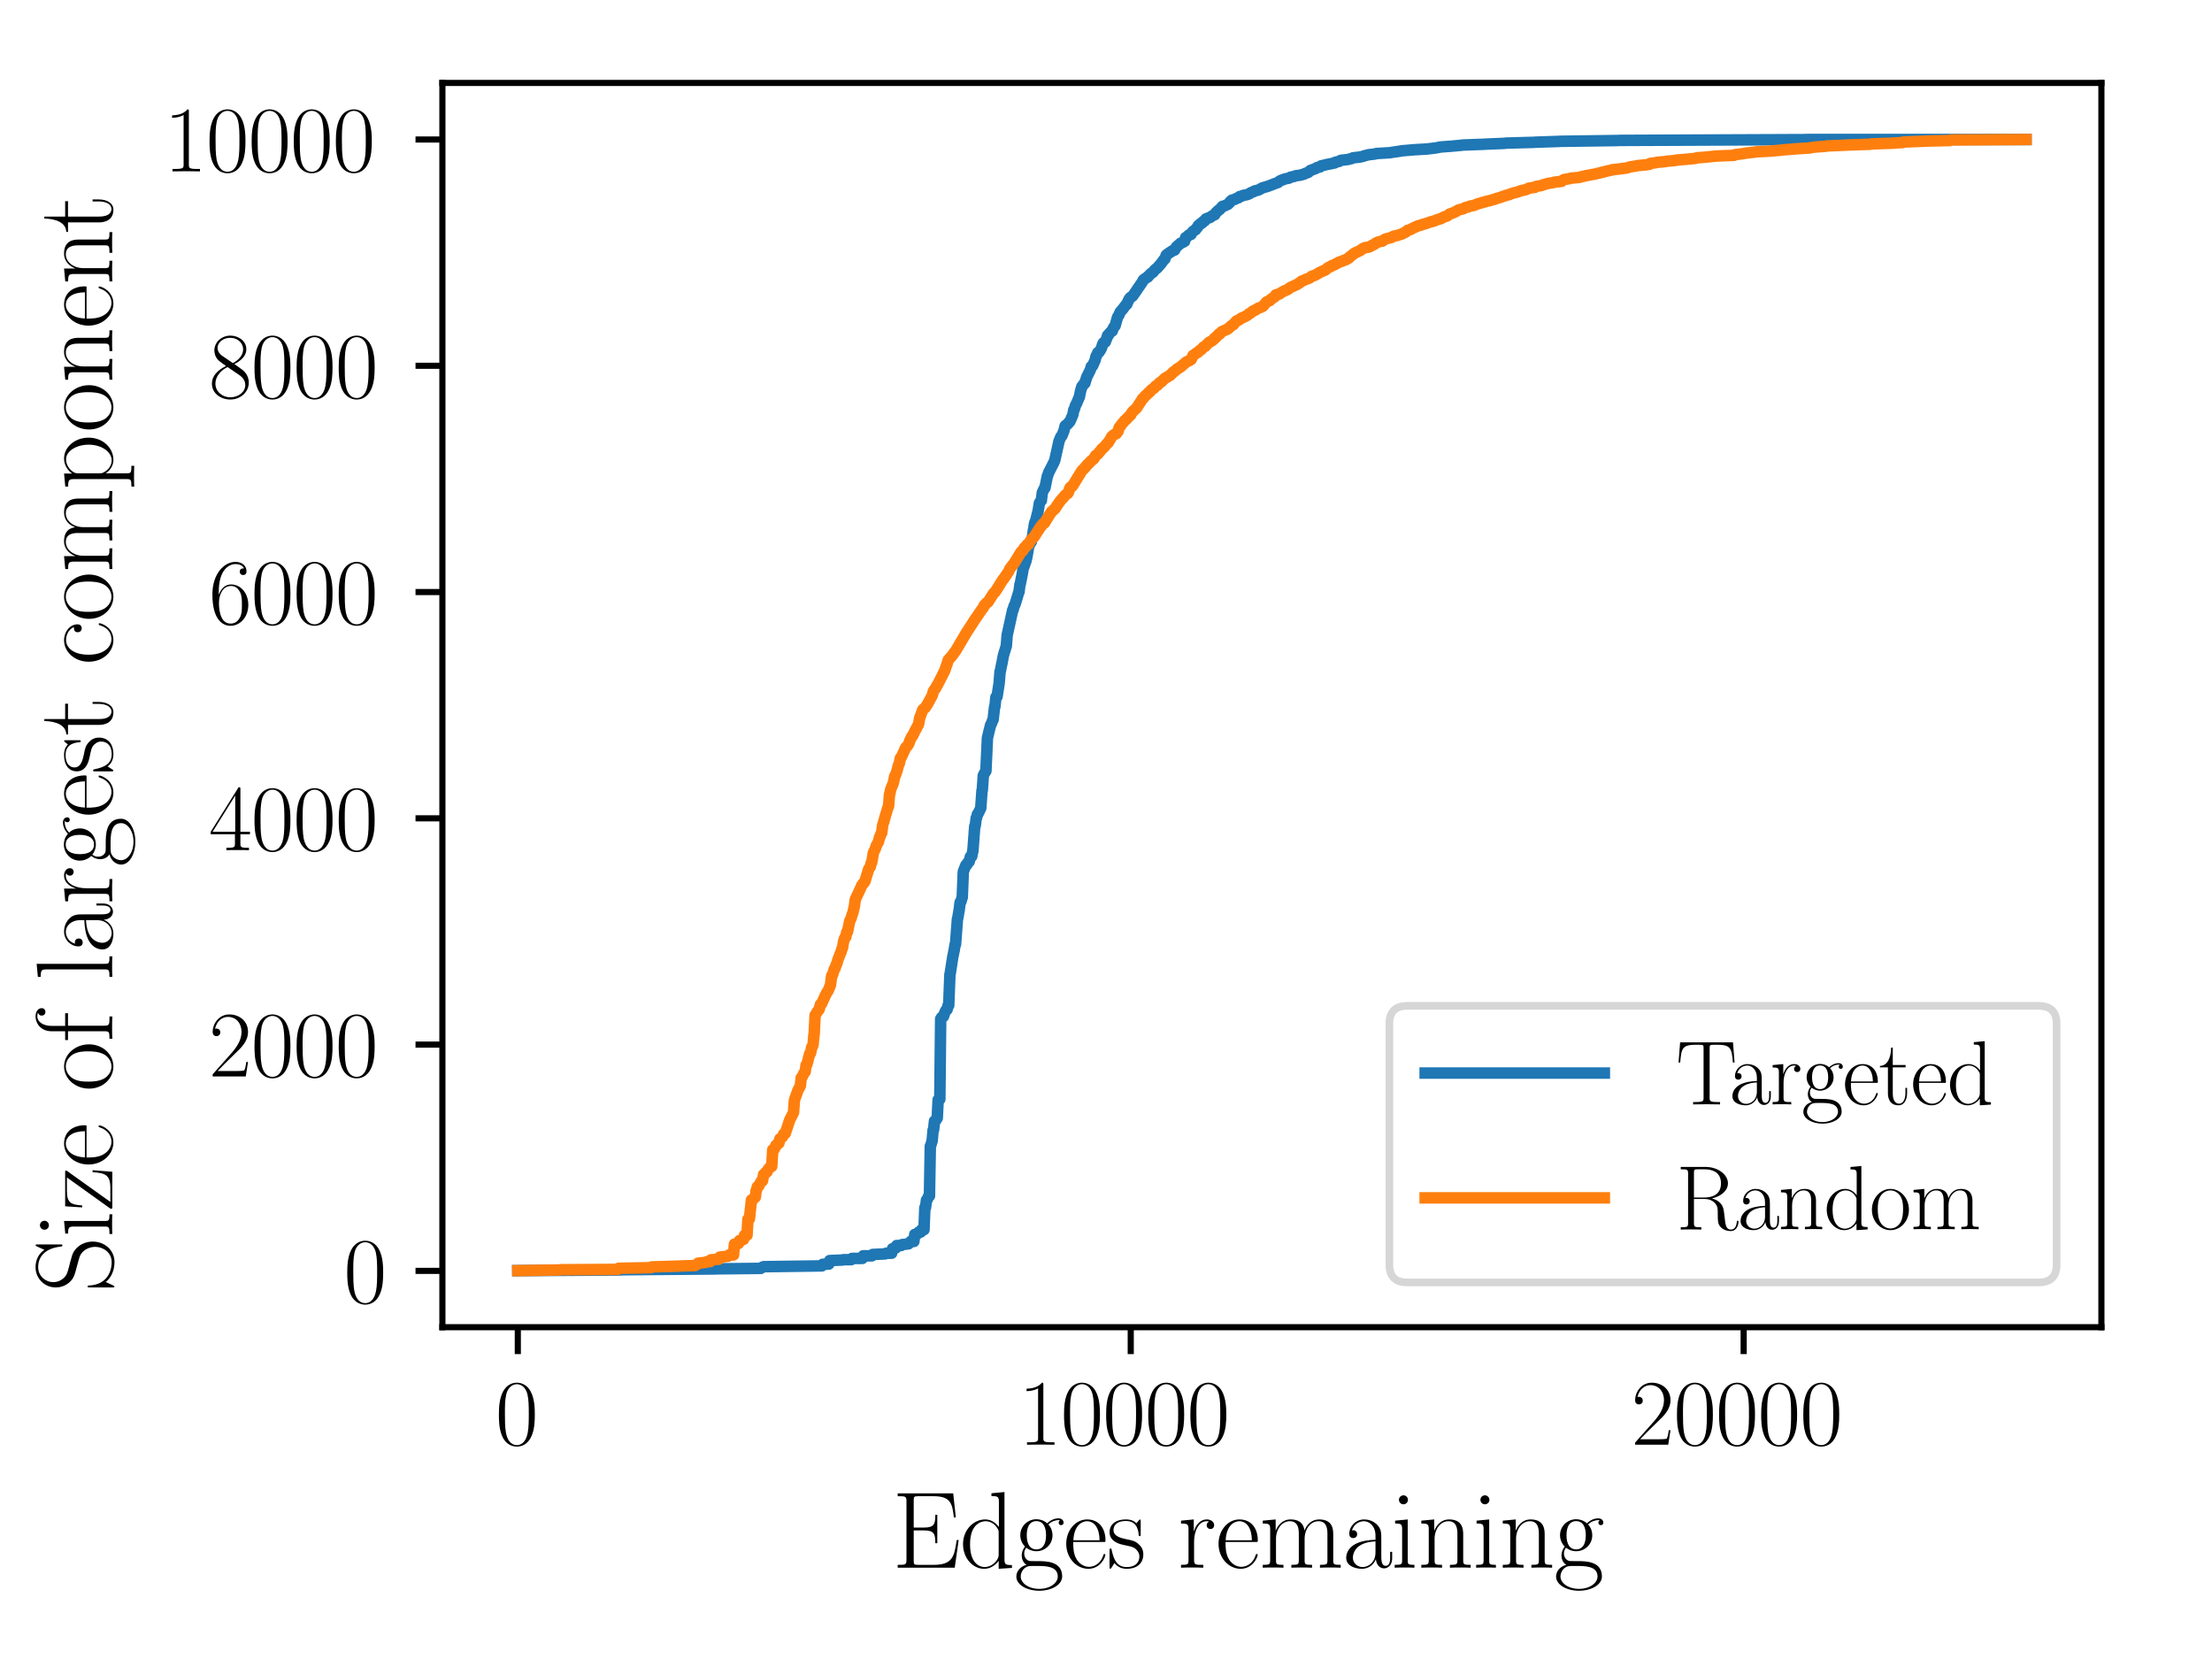 <?xml version="1.0" encoding="utf-8" standalone="no"?>
<!DOCTYPE svg PUBLIC "-//W3C//DTD SVG 1.1//EN"
  "http://www.w3.org/Graphics/SVG/1.1/DTD/svg11.dtd">
<svg xmlns:xlink="http://www.w3.org/1999/xlink" width="288pt" height="216pt" viewBox="0 0 288 216" xmlns="http://www.w3.org/2000/svg" version="1.1">
 <defs>
  <style type="text/css">*{stroke-linejoin: round; stroke-linecap: butt}</style>
 </defs>
 <g id="figure_1">
  <g id="patch_1">
   <path d="M 0 216 
L 288 216 
L 288 0 
L 0 0 
z
" style="fill: #ffffff"/>
  </g>
  <g id="axes_1">
   <g id="patch_2">
    <path d="M 57.6 172.8 
L 273.6 172.8 
L 273.6 10.8 
L 57.6 10.8 
z
" style="fill: #ffffff"/>
   </g>
   <g id="matplotlib.axis_1">
    <g id="xtick_1">
     <g id="line2d_1">
      <defs>
       <path id="m7a61480d68" d="M 0 0 
L 0 3.5 
" style="stroke: #000000; stroke-width: 0.8"/>
      </defs>
      <g>
       <use xlink:href="#m7a61480d68" x="67.418" y="172.8" style="stroke: #000000; stroke-width: 0.8"/>
      </g>
     </g>
     <g id="text_1">
      <!-- $\mathdefault{0}$ -->
      <g transform="translate(64.492 188.102) scale(0.12 -0.12)">
       <defs>
        <path id="CMR17-30" d="M 2688 2038 
C 2688 2430 2682 3099 2413 3613 
C 2176 4063 1798 4224 1466 4224 
C 1158 4224 768 4082 525 3620 
C 269 3137 243 2539 243 2038 
C 243 1671 250 1112 448 623 
C 723 -39 1216 -128 1466 -128 
C 1760 -128 2208 -7 2470 604 
C 2662 1048 2688 1568 2688 2038 
z
M 1466 -26 
C 1056 -26 813 328 723 816 
C 653 1196 653 1749 653 2109 
C 653 2604 653 3015 736 3407 
C 858 3954 1216 4121 1466 4121 
C 1728 4121 2067 3947 2189 3420 
C 2272 3054 2278 2623 2278 2109 
C 2278 1691 2278 1176 2202 797 
C 2067 96 1690 -26 1466 -26 
z
" transform="scale(0.016)"/>
       </defs>
       <use xlink:href="#CMR17-30" transform="scale(0.996)"/>
      </g>
     </g>
    </g>
    <g id="xtick_2">
     <g id="line2d_2">
      <g>
       <use xlink:href="#m7a61480d68" x="147.221" y="172.8" style="stroke: #000000; stroke-width: 0.8"/>
      </g>
     </g>
     <g id="text_2">
      <!-- $\mathdefault{10000}$ -->
      <g transform="translate(132.589 188.102) scale(0.12 -0.12)">
       <defs>
        <path id="CMR17-31" d="M 1702 4083 
C 1702 4217 1696 4224 1606 4224 
C 1357 3927 979 3833 621 3820 
C 602 3820 570 3820 563 3808 
C 557 3795 557 3782 557 3648 
C 755 3648 1088 3686 1344 3839 
L 1344 467 
C 1344 243 1331 166 781 166 
L 589 166 
L 589 0 
C 896 6 1216 12 1523 12 
C 1830 12 2150 6 2458 0 
L 2458 166 
L 2266 166 
C 1715 166 1702 236 1702 467 
L 1702 4083 
z
" transform="scale(0.016)"/>
       </defs>
       <use xlink:href="#CMR17-31" transform="scale(0.996)"/>
       <use xlink:href="#CMR17-30" transform="translate(45.69 0) scale(0.996)"/>
       <use xlink:href="#CMR17-30" transform="translate(91.381 0) scale(0.996)"/>
       <use xlink:href="#CMR17-30" transform="translate(137.071 0) scale(0.996)"/>
       <use xlink:href="#CMR17-30" transform="translate(182.762 0) scale(0.996)"/>
      </g>
     </g>
    </g>
    <g id="xtick_3">
     <g id="line2d_3">
      <g>
       <use xlink:href="#m7a61480d68" x="227.024" y="172.8" style="stroke: #000000; stroke-width: 0.8"/>
      </g>
     </g>
     <g id="text_3">
      <!-- $\mathdefault{20000}$ -->
      <g transform="translate(212.392 188.102) scale(0.12 -0.12)">
       <defs>
        <path id="CMR17-32" d="M 2669 990 
L 2554 990 
C 2490 537 2438 460 2413 422 
C 2381 371 1920 371 1830 371 
L 602 371 
C 832 620 1280 1073 1824 1596 
C 2214 1966 2669 2400 2669 3033 
C 2669 3788 2067 4224 1395 4224 
C 691 4224 262 3603 262 3027 
C 262 2777 448 2745 525 2745 
C 589 2745 781 2783 781 3007 
C 781 3206 614 3264 525 3264 
C 486 3264 448 3257 422 3244 
C 544 3788 915 4057 1306 4057 
C 1862 4057 2227 3616 2227 3033 
C 2227 2477 1901 1998 1536 1583 
L 262 147 
L 262 0 
L 2515 0 
L 2669 990 
z
" transform="scale(0.016)"/>
       </defs>
       <use xlink:href="#CMR17-32" transform="scale(0.996)"/>
       <use xlink:href="#CMR17-30" transform="translate(45.69 0) scale(0.996)"/>
       <use xlink:href="#CMR17-30" transform="translate(91.381 0) scale(0.996)"/>
       <use xlink:href="#CMR17-30" transform="translate(137.071 0) scale(0.996)"/>
       <use xlink:href="#CMR17-30" transform="translate(182.762 0) scale(0.996)"/>
      </g>
     </g>
    </g>
    <g id="text_4">
     <!-- Edges remaining -->
     <g transform="translate(116.152 204.113) scale(0.14 -0.14)">
      <defs>
       <path id="CMR17-45" d="M 3885 1614 
L 3770 1614 
C 3629 676 3546 166 2419 166 
L 1530 166 
C 1274 166 1261 198 1261 415 
L 1261 2176 
L 1862 2176 
C 2464 2176 2522 1959 2522 1429 
L 2637 1429 
L 2637 3086 
L 2522 3086 
C 2522 2558 2464 2342 1862 2342 
L 1261 2342 
L 1261 3924 
C 1261 4141 1274 4172 1530 4172 
L 2406 4172 
C 3398 4172 3514 3778 3603 2933 
L 3718 2933 
L 3565 4339 
L 326 4339 
L 326 4172 
C 768 4172 838 4172 838 3886 
L 838 453 
C 838 166 768 166 326 166 
L 326 0 
L 3654 0 
L 3885 1614 
z
" transform="scale(0.016)"/>
       <path id="CMR17-64" d="M 1869 4345 
L 1869 4179 
C 2246 4179 2304 4141 2304 3843 
L 2304 2371 
C 2278 2403 2016 2816 1498 2816 
C 845 2816 211 2228 211 1376 
C 211 529 806 -64 1434 -64 
C 1978 -64 2259 361 2291 406 
L 2291 -64 
L 3066 -13 
L 3066 154 
C 2688 154 2630 193 2630 503 
L 2630 4416 
L 1869 4345 
z
M 2291 762 
C 2291 568 2176 393 2029 264 
C 1811 70 1594 38 1472 38 
C 1286 38 621 135 621 1369 
C 621 2636 1363 2713 1530 2713 
C 1824 2713 2061 2545 2208 2313 
C 2291 2177 2291 2157 2291 2041 
L 2291 762 
z
" transform="scale(0.016)"/>
       <path id="CMR17-67" d="M 710 1165 
C 832 1068 1043 960 1299 960 
C 1805 960 2240 1359 2240 1895 
C 2240 2063 2189 2321 1997 2521 
C 2176 2713 2438 2777 2586 2777 
C 2611 2777 2650 2777 2682 2758 
C 2656 2751 2598 2726 2598 2623 
C 2598 2540 2656 2483 2739 2483 
C 2835 2483 2886 2547 2886 2630 
C 2886 2751 2790 2880 2586 2880 
C 2330 2880 2106 2758 1926 2591 
C 1734 2764 1504 2828 1299 2828 
C 794 2828 358 2431 358 1895 
C 358 1527 570 1294 634 1230 
C 442 1004 442 742 442 710 
C 442 544 506 300 723 166 
C 390 82 128 -184 128 -517 
C 128 -996 736 -1344 1466 -1344 
C 2170 -1344 2803 -1009 2803 -510 
C 2803 384 1856 384 1363 384 
C 1216 384 954 384 922 390 
C 723 422 589 601 589 825 
C 589 883 589 1024 710 1165 
z
M 1299 1068 
C 736 1068 736 1766 736 1895 
C 736 2024 736 2719 1299 2719 
C 1862 2719 1862 2024 1862 1895 
C 1862 1766 1862 1068 1299 1068 
z
M 1466 -1236 
C 826 -1236 384 -883 384 -517 
C 384 -311 493 -118 634 -11 
C 794 102 858 102 1293 102 
C 1818 102 2547 102 2547 -517 
C 2547 -883 2106 -1236 1466 -1236 
z
" transform="scale(0.016)"/>
       <path id="CMR17-65" d="M 2438 1503 
C 2464 1529 2464 1542 2464 1606 
C 2464 2251 2118 2816 1389 2816 
C 710 2816 173 2175 173 1394 
C 173 554 781 -64 1459 -64 
C 2176 -64 2458 619 2458 755 
C 2458 800 2419 800 2406 800 
C 2362 800 2355 787 2330 709 
C 2189 270 1837 51 1504 51 
C 1229 51 954 206 781 490 
C 582 819 582 1200 582 1503 
L 2438 1503 
z
M 589 1600 
C 634 2511 1126 2713 1382 2713 
C 1818 2713 2112 2308 2118 1600 
L 589 1600 
z
" transform="scale(0.016)"/>
       <path id="CMR17-73" d="M 1978 2688 
C 1978 2803 1971 2809 1933 2809 
C 1907 2809 1901 2803 1824 2707 
C 1805 2681 1747 2617 1728 2592 
C 1523 2809 1235 2816 1126 2816 
C 416 2816 160 2444 160 2073 
C 160 1497 813 1363 998 1324 
C 1402 1241 1542 1216 1677 1100 
C 1760 1024 1901 883 1901 652 
C 1901 384 1747 38 1158 38 
C 602 38 403 460 288 1024 
C 269 1113 269 1120 218 1120 
C 166 1120 160 1113 160 985 
L 160 64 
C 160 -52 166 -58 205 -58 
C 237 -58 243 -52 275 0 
C 314 57 410 211 448 275 
C 576 102 800 -64 1158 -64 
C 1792 -64 2131 281 2131 780 
C 2131 1107 1958 1280 1875 1356 
C 1683 1555 1459 1600 1190 1651 
C 838 1728 390 1817 390 2208 
C 390 2374 480 2726 1126 2726 
C 1811 2726 1850 2086 1862 1881 
C 1869 1849 1901 1843 1920 1843 
C 1978 1843 1978 1862 1978 1971 
L 1978 2688 
z
" transform="scale(0.016)"/>
       <path id="CMR17-72" d="M 960 1517 
C 960 2134 1222 2713 1702 2713 
C 1747 2713 1792 2707 1837 2687 
C 1837 2687 1696 2642 1696 2475 
C 1696 2321 1818 2257 1914 2257 
C 1990 2257 2131 2302 2131 2482 
C 2131 2687 1926 2816 1709 2816 
C 1222 2816 1011 2340 947 2115 
L 941 2115 
L 941 2816 
L 198 2745 
L 198 2578 
C 576 2578 634 2540 634 2231 
L 634 443 
C 634 198 608 166 198 166 
L 198 0 
C 352 12 646 12 813 12 
C 998 12 1325 12 1498 0 
L 1498 166 
C 1037 166 960 166 960 455 
L 960 1517 
z
" transform="scale(0.016)"/>
       <path id="CMR17-6d" d="M 4326 1954 
C 4326 2276 4269 2816 3507 2816 
C 3072 2816 2771 2520 2656 2173 
L 2650 2173 
C 2573 2700 2195 2816 1837 2816 
C 1331 2816 1069 2424 973 2166 
L 966 2166 
L 966 2816 
L 211 2745 
L 211 2578 
C 589 2578 646 2540 646 2231 
L 646 443 
C 646 198 621 166 211 166 
L 211 0 
C 365 12 646 12 813 12 
C 979 12 1267 12 1421 0 
L 1421 166 
C 1011 166 986 192 986 443 
L 986 1678 
C 986 2269 1344 2713 1792 2713 
C 2266 2713 2317 2289 2317 1980 
L 2317 443 
C 2317 198 2291 166 1882 166 
L 1882 0 
C 2035 12 2317 12 2483 12 
C 2650 12 2938 12 3091 0 
L 3091 166 
C 2682 166 2656 192 2656 443 
L 2656 1678 
C 2656 2269 3014 2713 3462 2713 
C 3936 2713 3987 2289 3987 1980 
L 3987 443 
C 3987 198 3962 166 3552 166 
L 3552 0 
C 3706 12 3987 12 4154 12 
C 4320 12 4608 12 4762 0 
L 4762 166 
C 4352 166 4326 192 4326 443 
L 4326 1954 
z
" transform="scale(0.016)"/>
       <path id="CMR17-61" d="M 2304 1656 
C 2304 2048 2304 2275 2035 2534 
C 1798 2751 1523 2816 1306 2816 
C 800 2816 435 2408 435 1977 
C 435 1740 627 1728 666 1728 
C 749 1728 896 1779 896 1958 
C 896 2118 774 2188 666 2188 
C 640 2188 608 2182 589 2176 
C 723 2594 1069 2713 1293 2713 
C 1613 2713 1965 2421 1965 1875 
L 1965 1632 
C 1587 1619 1133 1568 774 1373 
C 371 1147 256 822 256 576 
C 256 77 832 -64 1171 -64 
C 1523 -64 1850 135 1990 505 
C 2003 219 2182 -39 2464 -39 
C 2598 -39 2938 51 2938 563 
L 2938 926 
L 2822 926 
L 2822 557 
C 2822 161 2650 109 2566 109 
C 2304 109 2304 446 2304 732 
L 2304 1656 
z
M 1965 887 
C 1965 323 1568 38 1216 38 
C 896 38 646 278 646 576 
C 646 771 730 1114 1101 1322 
C 1408 1497 1760 1523 1965 1536 
L 1965 887 
z
" transform="scale(0.016)"/>
       <path id="CMR17-69" d="M 992 3961 
C 992 4102 877 4224 730 4224 
C 589 4224 467 4108 467 3961 
C 467 3820 582 3699 730 3699 
C 870 3699 992 3814 992 3961 
z
M 243 2745 
L 243 2579 
C 602 2579 653 2540 653 2231 
L 653 443 
C 653 198 627 166 218 166 
L 218 0 
C 371 12 646 12 806 12 
C 960 12 1222 12 1370 0 
L 1370 166 
C 992 166 979 205 979 436 
L 979 2816 
L 243 2745 
z
" transform="scale(0.016)"/>
       <path id="CMR17-6e" d="M 2656 1954 
C 2656 2282 2592 2816 1837 2816 
C 1331 2816 1069 2424 973 2166 
L 966 2166 
L 966 2816 
L 211 2745 
L 211 2578 
C 589 2578 646 2540 646 2231 
L 646 443 
C 646 198 621 166 211 166 
L 211 0 
C 365 12 646 12 813 12 
C 979 12 1267 12 1421 0 
L 1421 166 
C 1011 166 986 192 986 443 
L 986 1678 
C 986 2269 1344 2713 1792 2713 
C 2266 2713 2317 2289 2317 1980 
L 2317 443 
C 2317 198 2291 166 1882 166 
L 1882 0 
C 2035 12 2317 12 2483 12 
C 2650 12 2938 12 3091 0 
L 3091 166 
C 2682 166 2656 192 2656 443 
L 2656 1954 
z
" transform="scale(0.016)"/>
      </defs>
      <use xlink:href="#CMR17-45" transform="scale(0.996)"/>
      <use xlink:href="#CMR17-64" transform="translate(62.586 0) scale(0.996)"/>
      <use xlink:href="#CMR17-67" transform="translate(113.482 0) scale(0.996)"/>
      <use xlink:href="#CMR17-65" transform="translate(159.172 0) scale(0.996)"/>
      <use xlink:href="#CMR17-73" transform="translate(199.658 0) scale(0.996)"/>
      <use xlink:href="#CMR17-72" transform="translate(265.535 0) scale(0.996)"/>
      <use xlink:href="#CMR17-65" transform="translate(300.816 0) scale(0.996)"/>
      <use xlink:href="#CMR17-6d" transform="translate(341.302 0) scale(0.996)"/>
      <use xlink:href="#CMR17-61" transform="translate(418.221 0) scale(0.996)"/>
      <use xlink:href="#CMR17-69" transform="translate(463.912 0) scale(0.996)"/>
      <use xlink:href="#CMR17-6e" transform="translate(488.783 0) scale(0.996)"/>
      <use xlink:href="#CMR17-69" transform="translate(539.678 0) scale(0.996)"/>
      <use xlink:href="#CMR17-6e" transform="translate(564.549 0) scale(0.996)"/>
      <use xlink:href="#CMR17-67" transform="translate(615.444 0) scale(0.996)"/>
     </g>
    </g>
   </g>
   <g id="matplotlib.axis_2">
    <g id="ytick_1">
     <g id="line2d_4">
      <defs>
       <path id="m6624b0f31f" d="M 0 0 
L -3.5 0 
" style="stroke: #000000; stroke-width: 0.8"/>
      </defs>
      <g>
       <use xlink:href="#m6624b0f31f" x="57.6" y="165.466" style="stroke: #000000; stroke-width: 0.8"/>
      </g>
     </g>
     <g id="text_5">
      <!-- $\mathdefault{0}$ -->
      <g transform="translate(44.747 169.617) scale(0.12 -0.12)">
       <use xlink:href="#CMR17-30" transform="scale(0.996)"/>
      </g>
     </g>
    </g>
    <g id="ytick_2">
     <g id="line2d_5">
      <g>
       <use xlink:href="#m6624b0f31f" x="57.6" y="136.005" style="stroke: #000000; stroke-width: 0.8"/>
      </g>
     </g>
     <g id="text_6">
      <!-- $\mathdefault{2000}$ -->
      <g transform="translate(27.188 140.156) scale(0.12 -0.12)">
       <use xlink:href="#CMR17-32" transform="scale(0.996)"/>
       <use xlink:href="#CMR17-30" transform="translate(45.69 0) scale(0.996)"/>
       <use xlink:href="#CMR17-30" transform="translate(91.381 0) scale(0.996)"/>
       <use xlink:href="#CMR17-30" transform="translate(137.071 0) scale(0.996)"/>
      </g>
     </g>
    </g>
    <g id="ytick_3">
     <g id="line2d_6">
      <g>
       <use xlink:href="#m6624b0f31f" x="57.6" y="106.545" style="stroke: #000000; stroke-width: 0.8"/>
      </g>
     </g>
     <g id="text_7">
      <!-- $\mathdefault{4000}$ -->
      <g transform="translate(27.188 110.696) scale(0.12 -0.12)">
       <defs>
        <path id="CMR17-34" d="M 2150 4147 
C 2150 4281 2144 4288 2029 4288 
L 128 1254 
L 128 1088 
L 1779 1088 
L 1779 460 
C 1779 230 1766 166 1318 166 
L 1197 166 
L 1197 0 
C 1402 12 1747 12 1965 12 
C 2182 12 2528 12 2733 0 
L 2733 166 
L 2611 166 
C 2163 166 2150 230 2150 460 
L 2150 1088 
L 2803 1088 
L 2803 1254 
L 2150 1254 
L 2150 4147 
z
M 1798 3723 
L 1798 1254 
L 256 1254 
L 1798 3723 
z
" transform="scale(0.016)"/>
       </defs>
       <use xlink:href="#CMR17-34" transform="scale(0.996)"/>
       <use xlink:href="#CMR17-30" transform="translate(45.69 0) scale(0.996)"/>
       <use xlink:href="#CMR17-30" transform="translate(91.381 0) scale(0.996)"/>
       <use xlink:href="#CMR17-30" transform="translate(137.071 0) scale(0.996)"/>
      </g>
     </g>
    </g>
    <g id="ytick_4">
     <g id="line2d_7">
      <g>
       <use xlink:href="#m6624b0f31f" x="57.6" y="77.085" style="stroke: #000000; stroke-width: 0.8"/>
      </g>
     </g>
     <g id="text_8">
      <!-- $\mathdefault{6000}$ -->
      <g transform="translate(27.188 81.236) scale(0.12 -0.12)">
       <defs>
        <path id="CMR17-36" d="M 678 2198 
C 678 3712 1395 4076 1811 4076 
C 1946 4076 2272 4049 2400 3782 
C 2298 3782 2106 3782 2106 3558 
C 2106 3385 2246 3328 2336 3328 
C 2394 3328 2566 3353 2566 3571 
C 2566 3987 2246 4224 1805 4224 
C 1043 4224 243 3411 243 2011 
C 243 257 966 -128 1478 -128 
C 2099 -128 2688 431 2688 1295 
C 2688 2101 2170 2688 1517 2688 
C 1126 2688 838 2430 678 1979 
L 678 2198 
z
M 1478 25 
C 691 25 691 1212 691 1450 
C 691 1914 909 2585 1504 2585 
C 1613 2585 1926 2585 2138 2140 
C 2253 1889 2253 1624 2253 1302 
C 2253 954 2253 696 2118 438 
C 1978 173 1773 25 1478 25 
z
" transform="scale(0.016)"/>
       </defs>
       <use xlink:href="#CMR17-36" transform="scale(0.996)"/>
       <use xlink:href="#CMR17-30" transform="translate(45.69 0) scale(0.996)"/>
       <use xlink:href="#CMR17-30" transform="translate(91.381 0) scale(0.996)"/>
       <use xlink:href="#CMR17-30" transform="translate(137.071 0) scale(0.996)"/>
      </g>
     </g>
    </g>
    <g id="ytick_5">
     <g id="line2d_8">
      <g>
       <use xlink:href="#m6624b0f31f" x="57.6" y="47.624" style="stroke: #000000; stroke-width: 0.8"/>
      </g>
     </g>
     <g id="text_9">
      <!-- $\mathdefault{8000}$ -->
      <g transform="translate(27.188 51.775) scale(0.12 -0.12)">
       <defs>
        <path id="CMR17-38" d="M 1741 2289 
C 2144 2494 2554 2803 2554 3298 
C 2554 3884 1990 4224 1472 4224 
C 890 4224 378 3800 378 3215 
C 378 3054 416 2777 666 2533 
C 730 2469 998 2276 1171 2154 
C 883 2006 211 1652 211 945 
C 211 282 838 -128 1459 -128 
C 2144 -128 2720 366 2720 1022 
C 2720 1607 2330 1877 2074 2051 
L 1741 2289 
z
M 902 2855 
C 851 2887 595 3086 595 3388 
C 595 3781 998 4076 1459 4076 
C 1965 4076 2336 3716 2336 3298 
C 2336 2700 1670 2359 1638 2359 
C 1632 2359 1626 2359 1574 2398 
L 902 2855 
z
M 2080 1536 
C 2176 1466 2483 1253 2483 861 
C 2483 385 2010 25 1472 25 
C 890 25 448 443 448 951 
C 448 1459 838 1884 1280 2083 
L 2080 1536 
z
" transform="scale(0.016)"/>
       </defs>
       <use xlink:href="#CMR17-38" transform="scale(0.996)"/>
       <use xlink:href="#CMR17-30" transform="translate(45.69 0) scale(0.996)"/>
       <use xlink:href="#CMR17-30" transform="translate(91.381 0) scale(0.996)"/>
       <use xlink:href="#CMR17-30" transform="translate(137.071 0) scale(0.996)"/>
      </g>
     </g>
    </g>
    <g id="ytick_6">
     <g id="line2d_9">
      <g>
       <use xlink:href="#m6624b0f31f" x="57.6" y="18.164" style="stroke: #000000; stroke-width: 0.8"/>
      </g>
     </g>
     <g id="text_10">
      <!-- $\mathdefault{10000}$ -->
      <g transform="translate(21.335 22.315) scale(0.12 -0.12)">
       <use xlink:href="#CMR17-31" transform="scale(0.996)"/>
       <use xlink:href="#CMR17-30" transform="translate(45.69 0) scale(0.996)"/>
       <use xlink:href="#CMR17-30" transform="translate(91.381 0) scale(0.996)"/>
       <use xlink:href="#CMR17-30" transform="translate(137.071 0) scale(0.996)"/>
       <use xlink:href="#CMR17-30" transform="translate(182.762 0) scale(0.996)"/>
      </g>
     </g>
    </g>
    <g id="text_11">
     <!-- Size of largest component -->
     <g transform="translate(14.623 168.279) rotate(-90) scale(0.14 -0.14)">
      <defs>
       <path id="CMR17-53" d="M 2803 4351 
C 2803 4467 2797 4473 2758 4473 
C 2720 4473 2707 4447 2682 4390 
L 2490 3965 
C 2246 4320 1875 4480 1472 4480 
C 819 4480 294 3958 294 3301 
C 294 3101 339 2817 557 2546 
C 794 2250 1018 2198 1530 2063 
C 1722 2011 2042 1927 2106 1901 
C 2470 1747 2662 1360 2662 999 
C 2662 534 2336 38 1779 38 
C 1094 38 454 425 410 1328 
C 403 1431 397 1437 352 1437 
C 301 1437 294 1431 294 1302 
L 294 0 
C 294 -116 301 -122 339 -122 
C 384 -122 397 -90 486 109 
C 493 128 493 141 614 386 
C 934 -39 1472 -128 1779 -128 
C 2477 -128 2970 457 2970 1141 
C 2970 1476 2848 1734 2778 1850 
C 2509 2263 2221 2340 1914 2417 
C 1869 2437 1856 2437 1498 2527 
C 1152 2617 1005 2662 845 2836 
C 666 3036 602 3243 602 3449 
C 602 3868 934 4326 1478 4326 
C 2157 4326 2579 3842 2675 3036 
C 2694 2920 2701 2914 2746 2914 
C 2803 2914 2803 2933 2803 3043 
L 2803 4351 
z
" transform="scale(0.016)"/>
       <path id="CMR17-7a" d="M 2310 2604 
C 2362 2668 2362 2681 2362 2694 
C 2362 2752 2336 2752 2221 2752 
L 275 2752 
L 211 1760 
L 326 1760 
C 371 2380 442 2649 1178 2649 
L 1958 2649 
L 128 96 
C 128 6 134 0 269 0 
L 2291 0 
L 2381 1152 
L 2266 1152 
C 2214 441 2131 115 1350 115 
L 531 115 
L 2310 2604 
z
" transform="scale(0.016)"/>
       <path id="CMR17-6f" d="M 2758 1356 
C 2758 2176 2163 2816 1466 2816 
C 768 2816 173 2176 173 1356 
C 173 550 768 -64 1466 -64 
C 2163 -64 2758 550 2758 1356 
z
M 1466 51 
C 1165 51 909 230 762 480 
C 602 768 582 1126 582 1408 
C 582 1676 595 2009 762 2297 
C 890 2508 1139 2713 1466 2713 
C 1754 2713 1997 2553 2150 2329 
C 2349 2028 2349 1606 2349 1408 
C 2349 1158 2336 774 2163 467 
C 1984 172 1709 51 1466 51 
z
" transform="scale(0.016)"/>
       <path id="CMR17-66" d="M 979 2585 
L 1709 2585 
L 1709 2752 
L 966 2752 
L 966 3539 
C 966 4076 1235 4377 1510 4377 
C 1594 4377 1690 4363 1754 4339 
C 1702 4326 1568 4281 1568 4121 
C 1568 3955 1696 3904 1786 3904 
C 1875 3904 2003 3955 2003 4121 
C 2003 4353 1773 4480 1517 4480 
C 1152 4480 653 4211 653 3526 
L 653 2752 
L 141 2752 
L 141 2585 
L 653 2585 
L 653 441 
C 653 198 627 166 218 166 
L 218 0 
C 371 12 666 12 832 12 
C 1018 12 1344 12 1517 0 
L 1517 166 
C 1056 166 979 166 979 454 
L 979 2585 
z
" transform="scale(0.016)"/>
       <path id="CMR17-6c" d="M 979 4416 
L 218 4345 
L 218 4179 
C 595 4179 653 4141 653 3835 
L 653 439 
C 653 198 627 166 218 166 
L 218 0 
C 371 12 653 12 813 12 
C 979 12 1261 12 1414 0 
L 1414 166 
C 1005 166 979 191 979 439 
L 979 4416 
z
" transform="scale(0.016)"/>
       <path id="CMR17-74" d="M 966 2585 
L 1862 2585 
L 1862 2752 
L 966 2752 
L 966 3968 
L 851 3968 
C 838 3292 614 2700 70 2687 
L 70 2585 
L 627 2585 
L 627 778 
C 627 655 627 -64 1370 -64 
C 1747 -64 1965 308 1965 784 
L 1965 1151 
L 1850 1151 
L 1850 790 
C 1850 347 1677 51 1408 51 
C 1222 51 966 179 966 765 
L 966 2585 
z
" transform="scale(0.016)"/>
       <path id="CMR17-63" d="M 2234 2240 
C 2112 2240 1933 2240 1933 2015 
C 1933 1836 2080 1785 2163 1785 
C 2208 1785 2394 1804 2394 2028 
C 2394 2476 1958 2816 1466 2816 
C 787 2816 211 2201 211 1379 
C 211 521 813 -64 1466 -64 
C 2259 -64 2458 676 2458 747 
C 2458 773 2451 792 2406 792 
C 2362 792 2355 786 2330 702 
C 2163 180 1798 51 1523 51 
C 1114 51 621 431 621 1385 
C 621 2358 1094 2700 1472 2700 
C 1722 2700 2093 2582 2234 2240 
z
" transform="scale(0.016)"/>
       <path id="CMR17-70" d="M 1408 -1114 
C 998 -1114 973 -1088 973 -834 
L 973 380 
C 1158 109 1427 -64 1766 -64 
C 2406 -64 3053 503 3053 1382 
C 3053 2196 2496 2816 1837 2816 
C 1453 2816 1139 2603 960 2345 
L 960 2816 
L 198 2745 
L 198 2577 
C 576 2577 634 2539 634 2228 
L 634 -834 
C 634 -1081 608 -1114 198 -1114 
L 198 -1280 
C 352 -1268 634 -1268 800 -1268 
C 966 -1268 1254 -1268 1408 -1280 
L 1408 -1114 
z
M 973 2015 
C 973 2106 973 2241 1222 2481 
C 1254 2506 1472 2700 1792 2700 
C 2259 2700 2643 2112 2643 1376 
C 2643 639 2234 38 1728 38 
C 1498 38 1248 148 1056 451 
C 973 594 973 632 973 736 
L 973 2015 
z
" transform="scale(0.016)"/>
      </defs>
      <use xlink:href="#CMR17-53" transform="scale(0.996)"/>
      <use xlink:href="#CMR17-69" transform="translate(50.895 0) scale(0.996)"/>
      <use xlink:href="#CMR17-7a" transform="translate(75.766 0) scale(0.996)"/>
      <use xlink:href="#CMR17-65" transform="translate(116.252 0) scale(0.996)"/>
      <use xlink:href="#CMR17-6f" transform="translate(186.814 0) scale(0.996)"/>
      <use xlink:href="#CMR17-66" transform="translate(232.504 0) scale(0.996)"/>
      <use xlink:href="#CMR17-6c" transform="translate(290.054 0) scale(0.996)"/>
      <use xlink:href="#CMR17-61" transform="translate(314.925 0) scale(0.996)"/>
      <use xlink:href="#CMR17-72" transform="translate(360.615 0) scale(0.996)"/>
      <use xlink:href="#CMR17-67" transform="translate(395.896 0) scale(0.996)"/>
      <use xlink:href="#CMR17-65" transform="translate(441.586 0) scale(0.996)"/>
      <use xlink:href="#CMR17-73" transform="translate(482.072 0) scale(0.996)"/>
      <use xlink:href="#CMR17-74" transform="translate(517.873 0) scale(0.996)"/>
      <use xlink:href="#CMR17-63" transform="translate(583.23 0) scale(0.996)"/>
      <use xlink:href="#CMR17-6f" transform="translate(623.716 0) scale(0.996)"/>
      <use xlink:href="#CMR17-6d" transform="translate(669.406 0) scale(0.996)"/>
      <use xlink:href="#CMR17-70" transform="translate(746.326 0) scale(0.996)"/>
      <use xlink:href="#CMR17-6f" transform="translate(799.824 0) scale(0.996)"/>
      <use xlink:href="#CMR17-6e" transform="translate(845.514 0) scale(0.996)"/>
      <use xlink:href="#CMR17-65" transform="translate(896.41 0) scale(0.996)"/>
      <use xlink:href="#CMR17-6e" transform="translate(936.895 0) scale(0.996)"/>
      <use xlink:href="#CMR17-74" transform="translate(985.188 0) scale(0.996)"/>
     </g>
    </g>
   </g>
   <g id="line2d_10">
    <path d="M 67.418 165.436 
L 80.745 165.348 
L 80.865 165.319 
L 93.155 165.215 
L 93.282 165.201 
L 99.052 165.142 
L 99.164 165.053 
L 99.323 164.95 
L 99.443 164.921 
L 107.001 164.818 
L 107.112 164.611 
L 107.91 164.582 
L 108.022 164.125 
L 109.714 164.052 
L 109.834 164.008 
L 110.823 164.008 
L 110.935 163.845 
L 112.276 163.845 
L 112.387 163.507 
L 113.512 163.507 
L 113.624 163.33 
L 115.244 163.256 
L 115.372 163.168 
L 116.09 163.168 
L 116.202 162.579 
L 116.641 162.476 
L 116.752 162.166 
L 117.327 162.166 
L 117.439 162.048 
L 118.293 161.945 
L 118.58 161.636 
L 118.987 161.636 
L 119.099 160.723 
L 119.458 160.634 
L 119.586 160.443 
L 119.873 160.413 
L 119.985 160.104 
L 120.304 160.104 
L 120.415 157.232 
L 120.503 157.232 
L 120.623 156.259 
L 120.727 156.186 
L 120.878 155.788 
L 121.014 155.714 
L 121.126 149.233 
L 121.166 149.189 
L 121.333 148.629 
L 121.365 148.556 
L 121.485 147.156 
L 121.557 147.083 
L 121.668 145.963 
L 121.852 145.86 
L 121.972 145.609 
L 122.027 145.58 
L 122.147 143.194 
L 122.363 143.12 
L 122.474 132.662 
L 122.482 132.662 
L 122.602 132.455 
L 122.833 132.352 
L 123.025 131.793 
L 123.185 131.498 
L 123.312 131.439 
L 123.432 130.909 
L 123.52 130.909 
L 123.679 126.858 
L 123.711 126.784 
L 124.07 124.457 
L 124.094 124.398 
L 124.214 123.794 
L 124.222 123.794 
L 124.35 122.984 
L 124.406 122.969 
L 124.661 119.625 
L 124.717 119.463 
L 124.853 118.624 
L 124.884 118.491 
L 125.004 117.49 
L 125.108 117.401 
L 125.26 116.856 
L 125.283 116.841 
L 125.419 113.498 
L 125.762 112.629 
L 125.89 112.584 
L 126.01 112.304 
L 126.177 112.201 
L 126.217 112.084 
L 126.337 111.553 
L 126.52 111.494 
L 126.64 110.846 
L 126.664 110.846 
L 126.911 107.576 
L 126.975 107.517 
L 127.103 106.501 
L 127.143 106.501 
L 127.263 106 
L 127.342 105.941 
L 127.47 105.676 
L 127.694 105.219 
L 127.853 102.951 
L 127.893 102.892 
L 128.029 100.962 
L 128.196 100.638 
L 128.364 100.388 
L 128.563 96.072 
L 128.978 94.378 
L 129.042 94.304 
L 129.25 93.759 
L 129.298 93.715 
L 129.497 92.021 
L 129.545 91.962 
L 129.665 90.769 
L 129.816 90.695 
L 130.088 88.942 
L 130.207 87.425 
L 130.247 87.366 
L 130.423 86.438 
L 130.439 86.438 
L 130.614 85.481 
L 130.686 85.201 
L 130.814 84.759 
L 130.83 84.744 
L 130.981 84.214 
L 131.013 84.17 
L 131.133 82.682 
L 131.221 82.299 
L 131.851 79.427 
L 131.907 79.412 
L 132.027 78.926 
L 132.043 78.926 
L 132.162 78.675 
L 132.434 77.792 
L 132.45 77.733 
L 132.617 77.173 
L 132.673 77.07 
L 132.793 76.098 
L 132.841 76.009 
L 133.096 74.728 
L 133.24 73.888 
L 133.28 73.873 
L 133.407 73.505 
L 133.567 73.078 
L 133.695 72.548 
L 133.926 71.178 
L 134.181 70.647 
L 134.269 70.559 
L 134.445 69.749 
L 134.565 68.939 
L 134.581 68.924 
L 134.7 68.143 
L 134.892 67.628 
L 135.067 66.891 
L 135.155 66.582 
L 135.331 65.492 
L 135.522 65.197 
L 135.578 65.182 
L 135.706 64.137 
L 135.961 63.592 
L 136.049 63.533 
L 136.368 61.971 
L 136.408 61.912 
L 136.536 61.529 
L 137.214 60.204 
L 137.334 59.909 
L 137.892 57.405 
L 137.94 57.302 
L 138.132 56.845 
L 138.259 56.742 
L 138.547 56.006 
L 138.674 55.475 
L 138.754 55.372 
L 138.938 55.254 
L 139.042 55.195 
L 139.161 54.989 
L 139.297 54.886 
L 139.68 54.017 
L 139.808 53.354 
L 139.887 53.251 
L 140.023 52.794 
L 140.191 52.485 
L 140.518 51.69 
L 140.534 51.69 
L 140.662 51.012 
L 140.861 50.32 
L 140.957 50.246 
L 141.108 49.996 
L 141.252 49.893 
L 141.364 49.51 
L 141.483 49.112 
L 141.962 48.154 
L 142.082 47.727 
L 142.258 47.624 
L 142.593 46.858 
L 142.712 46.357 
L 142.792 46.269 
L 142.928 45.915 
L 143.103 45.842 
L 143.247 45.606 
L 143.311 45.518 
L 143.455 45.194 
L 143.534 44.899 
L 143.662 44.634 
L 143.902 44.531 
L 144.085 44.074 
L 144.205 43.676 
L 144.309 43.647 
L 144.428 43.426 
L 144.708 43.131 
L 144.811 43.102 
L 144.939 42.734 
L 145.115 42.483 
L 145.186 42.41 
L 145.49 41.334 
L 145.522 41.275 
L 145.641 41.069 
L 145.681 41.025 
L 145.833 40.642 
L 145.921 40.539 
L 146.056 40.377 
L 146.16 40.274 
L 146.599 39.684 
L 146.703 39.626 
L 146.83 39.316 
L 146.958 39.051 
L 147.014 38.948 
L 147.15 38.756 
L 147.309 38.653 
L 147.429 38.58 
L 147.517 38.477 
L 148.043 37.725 
L 148.099 37.622 
L 148.642 36.842 
L 148.69 36.768 
L 148.857 36.459 
L 148.977 36.355 
L 149.161 36.238 
L 149.296 36.135 
L 149.456 36.061 
L 149.512 35.958 
L 149.775 35.693 
L 149.879 35.589 
L 150.054 35.486 
L 150.15 35.413 
L 150.286 35.206 
L 150.517 35 
L 150.669 34.897 
L 151.004 34.499 
L 151.108 34.396 
L 151.563 33.778 
L 151.674 33.704 
L 151.834 33.233 
L 151.946 33.13 
L 152.137 32.997 
L 152.265 32.894 
L 152.424 32.82 
L 152.536 32.717 
L 152.656 32.658 
L 152.935 32.555 
L 153.063 32.305 
L 153.119 32.216 
L 153.246 32.069 
L 153.374 31.966 
L 153.494 31.863 
L 153.725 31.657 
L 153.997 31.553 
L 154.172 31.45 
L 154.236 31.421 
L 154.364 30.935 
L 154.547 30.832 
L 154.795 30.596 
L 155.066 30.522 
L 155.226 30.228 
L 155.321 30.139 
L 155.449 30.021 
L 155.617 29.933 
L 155.657 29.918 
L 155.776 29.727 
L 155.888 29.624 
L 156.032 29.344 
L 156.207 29.255 
L 156.335 29.093 
L 156.526 29.02 
L 156.67 28.828 
L 156.862 28.74 
L 157.005 28.504 
L 157.253 28.401 
L 157.388 28.372 
L 157.58 28.298 
L 157.707 28.18 
L 157.859 28.092 
L 157.979 28.033 
L 158.154 27.959 
L 158.29 27.709 
L 158.529 27.488 
L 158.593 27.414 
L 158.713 27.341 
L 158.841 27.237 
L 159.16 26.869 
L 159.503 26.781 
L 159.623 26.707 
L 159.87 26.604 
L 160.118 26.368 
L 160.157 26.265 
L 160.389 26.059 
L 160.78 25.956 
L 160.963 25.838 
L 161.251 25.75 
L 161.386 25.602 
L 161.69 25.529 
L 161.809 25.455 
L 162.32 25.352 
L 162.464 25.308 
L 162.703 25.205 
L 162.831 25.102 
L 162.982 25.043 
L 163.206 24.954 
L 163.334 24.866 
L 163.788 24.763 
L 163.948 24.689 
L 164.14 24.586 
L 164.315 24.483 
L 164.65 24.38 
L 164.794 24.336 
L 165.153 24.232 
L 165.273 24.174 
L 165.584 24.07 
L 165.744 23.997 
L 166.007 23.894 
L 166.151 23.85 
L 166.414 23.746 
L 166.558 23.614 
L 166.725 23.511 
L 166.845 23.467 
L 167.076 23.393 
L 167.196 23.334 
L 167.34 23.29 
L 167.842 23.187 
L 168.026 23.069 
L 168.505 22.966 
L 168.664 22.892 
L 169.319 22.804 
L 169.439 22.759 
L 169.79 22.671 
L 169.917 22.583 
L 170.061 22.539 
L 170.348 22.435 
L 170.596 22.2 
L 170.883 22.097 
L 171.035 22.038 
L 171.33 21.935 
L 171.474 21.817 
L 171.873 21.728 
L 172 21.596 
L 172.136 21.566 
L 172.583 21.463 
L 172.726 21.419 
L 173.317 21.316 
L 173.461 21.272 
L 173.78 21.213 
L 173.9 21.11 
L 174.338 21.021 
L 174.458 20.933 
L 174.578 20.874 
L 175.448 20.771 
L 175.583 20.741 
L 175.998 20.638 
L 176.166 20.55 
L 177.052 20.447 
L 177.187 20.417 
L 177.467 20.358 
L 177.586 20.3 
L 178.001 20.196 
L 178.145 20.152 
L 179.031 20.049 
L 179.182 19.99 
L 180.946 19.887 
L 181.082 19.858 
L 181.776 19.755 
L 181.904 19.74 
L 182.534 19.637 
L 182.662 19.622 
L 183.883 19.519 
L 184.011 19.504 
L 185.79 19.401 
L 185.918 19.386 
L 186.764 19.283 
L 186.891 19.268 
L 187.434 19.165 
L 187.57 19.136 
L 189.006 19.033 
L 189.134 19.018 
L 190.267 18.915 
L 190.403 18.885 
L 193.236 18.782 
L 193.364 18.768 
L 195.901 18.664 
L 196.037 18.635 
L 199.716 18.532 
L 199.844 18.517 
L 202.924 18.414 
L 203.052 18.399 
L 210.673 18.296 
L 210.801 18.281 
L 235.085 18.178 
L 235.212 18.164 
L 263.782 18.164 
L 263.782 18.164 
" clip-path="url(#pe4de19e4ab)" style="fill: none; stroke: #1f77b4; stroke-width: 1.5; stroke-linecap: square"/>
   </g>
   <g id="line2d_11">
    <path d="M 67.418 165.436 
L 72.853 165.348 
L 72.972 165.319 
L 80.442 165.274 
L 80.554 165.127 
L 84.735 165.053 
L 84.847 164.95 
L 88.422 164.847 
L 88.55 164.832 
L 90.489 164.774 
L 90.601 164.685 
L 90.777 164.611 
L 90.896 164.464 
L 91.854 164.361 
L 91.974 164.287 
L 92.46 164.258 
L 92.572 164.022 
L 93.594 163.949 
L 93.713 163.669 
L 94.799 163.566 
L 94.91 163.404 
L 95.509 163.389 
L 95.621 161.989 
L 96.155 161.901 
L 96.275 161.533 
L 96.618 161.43 
L 96.77 161.371 
L 96.81 161.371 
L 96.929 160.841 
L 97.265 160.811 
L 97.376 158.749 
L 97.568 158.705 
L 97.839 156.23 
L 98.023 156.186 
L 98.142 156.009 
L 98.27 155.891 
L 98.342 155.876 
L 98.454 154.993 
L 98.486 154.993 
L 98.605 154.521 
L 98.789 154.418 
L 98.909 154.168 
L 98.972 154.065 
L 99.092 153.829 
L 99.276 153.741 
L 99.419 152.916 
L 99.595 152.813 
L 99.715 152.621 
L 99.866 152.577 
L 99.986 152.297 
L 100.129 152.091 
L 100.265 152.002 
L 100.393 151.914 
L 100.481 151.87 
L 100.608 149.704 
L 100.816 149.616 
L 101.015 149.13 
L 101.143 149.086 
L 101.263 148.894 
L 101.414 148.835 
L 101.542 148.276 
L 101.654 148.217 
L 101.781 148.099 
L 101.877 148.025 
L 102.037 147.657 
L 102.236 147.569 
L 102.827 145.801 
L 103.314 144.858 
L 103.433 143.238 
L 103.896 141.942 
L 103.952 141.839 
L 104.199 141.382 
L 104.319 140.321 
L 104.415 140.233 
L 104.575 139.953 
L 104.59 139.879 
L 104.734 139.629 
L 104.83 139.555 
L 104.95 138.672 
L 105.061 138.583 
L 105.42 137.199 
L 105.54 137.095 
L 105.676 136.359 
L 105.772 136.256 
L 105.859 136.02 
L 105.971 134.739 
L 106.003 134.709 
L 106.123 132.19 
L 106.203 132.102 
L 106.37 131.763 
L 106.45 131.689 
L 106.57 131.513 
L 106.649 131.439 
L 106.817 130.776 
L 106.977 130.673 
L 107.535 129.436 
L 107.671 129.2 
L 107.815 129.009 
L 107.982 128.611 
L 108.11 128.257 
L 108.126 128.257 
L 108.277 127.064 
L 108.381 126.961 
L 108.493 126.608 
L 108.629 126.151 
L 108.724 126.077 
L 108.844 125.665 
L 108.98 125.4 
L 109.083 124.987 
L 109.458 124.015 
L 109.49 124 
L 109.626 123.499 
L 109.698 123.396 
L 109.826 122.586 
L 109.834 122.586 
L 109.969 122.144 
L 110.073 122.041 
L 110.121 121.997 
L 110.241 121.364 
L 110.336 121.349 
L 110.464 120.745 
L 110.632 119.905 
L 110.823 119.537 
L 110.943 119.08 
L 110.999 118.977 
L 111.071 118.742 
L 111.214 118.079 
L 111.23 118.064 
L 111.358 117.107 
L 112.044 115.648 
L 112.18 115.309 
L 112.228 115.28 
L 112.355 115.044 
L 112.443 114.985 
L 112.571 114.838 
L 112.619 114.735 
L 112.898 113.807 
L 112.946 113.704 
L 112.97 113.557 
L 113.098 113.174 
L 113.129 113.1 
L 113.257 112.908 
L 113.313 112.864 
L 113.433 112.334 
L 113.505 112.275 
L 113.712 111.023 
L 113.991 110.448 
L 114.111 110.051 
L 114.183 109.962 
L 114.318 109.682 
L 114.366 109.624 
L 114.518 108.99 
L 114.582 108.931 
L 114.725 108.489 
L 114.797 108.445 
L 114.933 107.399 
L 115.085 106.913 
L 115.3 106.147 
L 115.571 105.263 
L 115.603 105.16 
L 115.691 104.969 
L 115.811 103.422 
L 115.851 103.363 
L 115.978 102.745 
L 116.322 101.92 
L 116.481 101.095 
L 116.561 100.992 
L 116.784 100.373 
L 116.904 99.902 
L 116.928 99.754 
L 117.048 99.46 
L 117.088 99.401 
L 117.231 98.694 
L 117.351 98.591 
L 117.918 97.339 
L 118.053 97.206 
L 118.141 97.118 
L 118.277 96.897 
L 118.341 96.794 
L 118.46 96.425 
L 118.724 95.866 
L 118.851 95.762 
L 119.131 95.144 
L 119.194 95.055 
L 119.434 94.584 
L 119.601 94.289 
L 119.729 93.523 
L 120.136 92.419 
L 120.232 92.316 
L 120.431 92.168 
L 120.495 92.08 
L 120.679 91.815 
L 120.743 91.712 
L 121.397 90.504 
L 121.517 90.003 
L 121.573 89.915 
L 121.74 89.694 
L 121.804 89.635 
L 121.956 89.296 
L 122.051 89.193 
L 122.993 87.337 
L 123.121 86.954 
L 123.328 86.379 
L 123.456 85.937 
L 123.767 85.584 
L 123.871 85.481 
L 124.326 84.862 
L 124.414 84.759 
L 125.874 82.284 
L 125.946 82.181 
L 126.648 81.106 
L 126.672 81.076 
L 126.8 80.841 
L 127.302 80.134 
L 127.366 80.031 
L 127.925 79.22 
L 128.013 79.132 
L 128.164 78.793 
L 128.284 78.705 
L 128.42 78.513 
L 128.619 78.41 
L 129.393 77.202 
L 129.545 77.099 
L 129.681 76.893 
L 130.574 75.464 
L 130.678 75.361 
L 131.293 74.448 
L 131.348 74.359 
L 131.476 74.05 
L 131.883 73.52 
L 131.987 73.417 
L 132.968 71.826 
L 133.144 71.737 
L 133.368 71.31 
L 133.527 71.222 
L 133.719 70.927 
L 133.934 70.854 
L 134.11 70.485 
L 134.181 70.397 
L 134.309 70.205 
L 134.549 69.985 
L 134.652 69.896 
L 134.788 69.66 
L 135.522 68.526 
L 135.602 68.482 
L 135.73 68.261 
L 135.849 68.158 
L 136.009 68.084 
L 136.049 67.981 
L 136.903 66.626 
L 137.046 66.523 
L 137.182 66.376 
L 137.406 66.184 
L 137.461 66.081 
L 137.621 65.816 
L 138.1 65.153 
L 138.164 65.094 
L 138.283 64.932 
L 138.419 64.829 
L 138.595 64.579 
L 138.698 64.475 
L 138.842 64.343 
L 139.026 64.24 
L 139.145 64.019 
L 139.265 63.577 
L 139.305 63.518 
L 139.425 63.385 
L 139.584 63.326 
L 139.72 63.15 
L 140.813 61.353 
L 140.877 61.264 
L 141.013 61.132 
L 141.108 61.043 
L 141.228 60.925 
L 141.595 60.469 
L 141.731 60.366 
L 142.018 60.056 
L 142.13 59.953 
L 142.329 59.806 
L 142.425 59.718 
L 142.641 59.32 
L 142.8 59.217 
L 142.928 59.128 
L 143.016 59.025 
L 143.159 58.819 
L 143.271 58.731 
L 143.455 58.451 
L 143.574 58.377 
L 143.702 58.259 
L 143.806 58.156 
L 144.157 57.729 
L 144.285 57.641 
L 144.484 57.302 
L 144.54 57.213 
L 144.755 56.83 
L 144.883 56.727 
L 145.091 56.565 
L 145.346 56.462 
L 145.537 56.168 
L 145.577 56.153 
L 145.713 55.667 
L 145.849 55.519 
L 145.905 55.461 
L 146.032 55.225 
L 146.144 55.122 
L 146.487 54.709 
L 146.639 54.606 
L 146.934 54.282 
L 147.006 54.208 
L 147.142 54.061 
L 147.229 54.017 
L 147.365 53.708 
L 147.461 53.605 
L 147.692 53.398 
L 147.764 53.325 
L 147.892 53.207 
L 147.995 53.104 
L 148.762 51.911 
L 148.905 51.807 
L 149.041 51.616 
L 149.129 51.513 
L 149.328 51.366 
L 149.4 51.292 
L 149.544 51.115 
L 149.703 51.027 
L 149.879 50.791 
L 150.014 50.688 
L 150.198 50.57 
L 150.302 50.482 
L 150.469 50.261 
L 150.693 50.158 
L 150.996 49.819 
L 151.196 49.73 
L 151.331 49.583 
L 151.443 49.48 
L 151.698 49.23 
L 151.93 49.127 
L 152.129 48.979 
L 152.345 48.876 
L 152.472 48.729 
L 152.608 48.626 
L 152.648 48.537 
L 152.792 48.405 
L 152.999 48.302 
L 153.27 48.022 
L 153.486 47.919 
L 153.669 47.801 
L 153.797 47.712 
L 153.941 47.58 
L 154.045 47.477 
L 154.244 47.329 
L 154.34 47.226 
L 154.539 47.079 
L 154.779 46.991 
L 154.906 46.917 
L 155.082 46.814 
L 155.337 46.269 
L 155.521 46.166 
L 155.736 45.989 
L 155.952 45.886 
L 156.215 45.621 
L 156.399 45.518 
L 156.702 45.179 
L 156.925 45.09 
L 157.085 44.899 
L 157.197 44.796 
L 157.332 44.634 
L 157.508 44.531 
L 157.636 44.457 
L 157.835 44.354 
L 158.067 44.148 
L 158.106 44.059 
L 158.242 43.971 
L 158.33 43.897 
L 158.458 43.735 
L 158.649 43.603 
L 158.689 43.5 
L 158.833 43.455 
L 158.92 43.352 
L 159.056 43.19 
L 159.288 43.087 
L 159.407 43.028 
L 159.559 42.969 
L 159.806 42.866 
L 160.022 42.689 
L 160.133 42.586 
L 160.373 42.365 
L 160.58 42.277 
L 160.756 42.041 
L 161.019 41.776 
L 161.283 41.673 
L 161.482 41.526 
L 161.626 41.423 
L 161.753 41.364 
L 162.025 41.261 
L 162.153 41.187 
L 162.344 41.084 
L 162.536 40.951 
L 162.623 40.848 
L 162.775 40.789 
L 162.911 40.686 
L 163.134 40.495 
L 163.405 40.392 
L 163.589 40.274 
L 163.741 40.171 
L 163.9 40.097 
L 164.172 40.009 
L 164.299 39.95 
L 164.467 39.847 
L 164.826 39.405 
L 164.922 39.301 
L 165.073 39.243 
L 165.321 39.139 
L 165.48 38.963 
L 165.632 38.86 
L 165.831 38.712 
L 165.975 38.639 
L 166.111 38.388 
L 166.574 38.285 
L 166.789 38.108 
L 166.965 38.02 
L 167.092 37.932 
L 167.324 37.843 
L 167.451 37.784 
L 167.667 37.681 
L 167.866 37.534 
L 167.986 37.445 
L 168.114 37.372 
L 168.393 37.269 
L 168.569 37.166 
L 168.832 37.063 
L 168.968 36.974 
L 169.119 36.886 
L 169.247 36.797 
L 169.47 36.606 
L 169.718 36.517 
L 169.846 36.459 
L 170.061 36.355 
L 170.205 36.311 
L 170.484 36.208 
L 170.675 36.076 
L 170.779 35.972 
L 170.923 35.928 
L 171.25 35.825 
L 171.434 35.707 
L 171.625 35.604 
L 171.745 35.516 
L 171.904 35.442 
L 172.12 35.339 
L 172.28 35.265 
L 172.551 35.162 
L 172.774 34.971 
L 172.886 34.868 
L 173.054 34.779 
L 173.293 34.691 
L 173.421 34.573 
L 173.764 34.47 
L 173.955 34.337 
L 174.187 34.234 
L 174.37 34.116 
L 174.745 34.013 
L 174.921 33.91 
L 175.264 33.807 
L 175.4 33.704 
L 175.599 33.616 
L 175.727 33.439 
L 175.831 33.395 
L 175.95 33.292 
L 176.046 33.203 
L 176.174 33.1 
L 176.294 33.026 
L 176.421 32.923 
L 176.677 32.82 
L 176.844 32.732 
L 177.1 32.629 
L 177.315 32.452 
L 177.491 32.349 
L 177.658 32.26 
L 178.217 32.172 
L 178.345 32.113 
L 178.52 32.025 
L 178.648 31.936 
L 178.895 31.833 
L 179.103 31.671 
L 179.318 31.568 
L 179.478 31.494 
L 179.996 31.391 
L 180.212 31.215 
L 180.419 31.111 
L 180.563 31.067 
L 181.018 30.964 
L 181.162 30.92 
L 181.329 30.817 
L 181.489 30.743 
L 182.016 30.64 
L 182.175 30.566 
L 182.534 30.463 
L 182.71 30.36 
L 182.869 30.272 
L 182.989 30.242 
L 183.236 30.007 
L 183.58 29.904 
L 183.731 29.845 
L 183.883 29.742 
L 184.011 29.683 
L 184.226 29.58 
L 184.37 29.535 
L 184.537 29.432 
L 184.681 29.388 
L 185.096 29.285 
L 185.256 29.211 
L 185.607 29.123 
L 185.734 29.064 
L 185.87 29.035 
L 186.157 28.931 
L 186.277 28.887 
L 186.708 28.784 
L 186.868 28.71 
L 187.131 28.607 
L 187.275 28.563 
L 187.626 28.46 
L 187.753 28.386 
L 187.929 28.283 
L 188.081 28.224 
L 188.416 28.121 
L 188.623 27.959 
L 188.751 27.856 
L 188.895 27.812 
L 189.206 27.709 
L 189.373 27.62 
L 189.613 27.517 
L 189.748 27.414 
L 189.972 27.311 
L 190.108 27.282 
L 190.531 27.179 
L 190.722 27.046 
L 191.161 26.943 
L 191.329 26.854 
L 191.879 26.751 
L 192.031 26.692 
L 192.278 26.589 
L 192.43 26.53 
L 192.821 26.427 
L 192.972 26.368 
L 193.411 26.265 
L 193.563 26.206 
L 194.066 26.103 
L 194.193 26.044 
L 194.632 25.941 
L 194.8 25.853 
L 195.167 25.75 
L 195.303 25.72 
L 195.55 25.617 
L 195.694 25.573 
L 195.981 25.485 
L 196.109 25.426 
L 196.524 25.337 
L 196.659 25.249 
L 197.011 25.146 
L 197.154 25.102 
L 197.577 24.998 
L 197.721 24.954 
L 197.968 24.851 
L 198.088 24.822 
L 198.527 24.719 
L 198.654 24.704 
L 198.87 24.601 
L 199.046 24.498 
L 199.836 24.395 
L 199.979 24.277 
L 200.626 24.174 
L 200.769 24.129 
L 201.001 24.026 
L 201.128 24.012 
L 201.448 23.908 
L 201.583 23.879 
L 202.222 23.776 
L 202.373 23.717 
L 203.315 23.614 
L 203.443 23.496 
L 203.602 23.393 
L 203.738 23.363 
L 204.344 23.26 
L 204.496 23.201 
L 205.653 23.098 
L 205.813 23.025 
L 206.324 22.921 
L 206.467 22.877 
L 207.058 22.774 
L 207.193 22.745 
L 207.768 22.642 
L 207.912 22.597 
L 208.382 22.494 
L 208.534 22.435 
L 208.997 22.347 
L 209.125 22.288 
L 209.26 22.259 
L 209.795 22.156 
L 209.915 22.097 
L 210.92 21.993 
L 211.056 21.964 
L 211.766 21.876 
L 211.886 21.846 
L 212.189 21.743 
L 212.325 21.714 
L 213.027 21.611 
L 213.171 21.566 
L 214.304 21.463 
L 214.44 21.434 
L 214.719 21.404 
L 214.839 21.286 
L 215.589 21.183 
L 215.708 21.139 
L 216.85 21.036 
L 216.993 20.992 
L 218.158 20.889 
L 218.278 20.845 
L 219.491 20.741 
L 219.619 20.727 
L 220.744 20.624 
L 220.904 20.55 
L 222.204 20.447 
L 222.332 20.432 
L 223.385 20.329 
L 223.513 20.314 
L 225.756 20.226 
L 225.883 20.137 
L 226.729 20.034 
L 226.857 20.02 
L 227.463 19.917 
L 227.591 19.902 
L 228.509 19.799 
L 228.644 19.769 
L 230.648 19.666 
L 230.775 19.651 
L 231.9 19.548 
L 232.036 19.519 
L 233.473 19.416 
L 233.608 19.386 
L 235.436 19.283 
L 235.563 19.268 
L 236.154 19.165 
L 236.282 19.151 
L 237.686 19.047 
L 237.83 19.003 
L 240.336 18.9 
L 240.463 18.885 
L 243.48 18.782 
L 243.624 18.738 
L 246.656 18.635 
L 246.792 18.606 
L 247.725 18.561 
L 247.845 18.488 
L 250.542 18.385 
L 250.67 18.37 
L 253.894 18.296 
L 254.014 18.223 
L 263.782 18.164 
L 263.782 18.164 
" clip-path="url(#pe4de19e4ab)" style="fill: none; stroke: #ff7f0e; stroke-width: 1.5; stroke-linecap: square"/>
   </g>
   <g id="patch_3">
    <path d="M 57.6 172.8 
L 57.6 10.8 
" style="fill: none; stroke: #000000; stroke-width: 0.8; stroke-linejoin: miter; stroke-linecap: square"/>
   </g>
   <g id="patch_4">
    <path d="M 273.6 172.8 
L 273.6 10.8 
" style="fill: none; stroke: #000000; stroke-width: 0.8; stroke-linejoin: miter; stroke-linecap: square"/>
   </g>
   <g id="patch_5">
    <path d="M 57.6 172.8 
L 273.6 172.8 
" style="fill: none; stroke: #000000; stroke-width: 0.8; stroke-linejoin: miter; stroke-linecap: square"/>
   </g>
   <g id="patch_6">
    <path d="M 57.6 10.8 
L 273.6 10.8 
" style="fill: none; stroke: #000000; stroke-width: 0.8; stroke-linejoin: miter; stroke-linecap: square"/>
   </g>
   <g id="legend_1">
    <g id="patch_7">
     <path d="M 183.226 166.969 
L 265.437 166.969 
Q 267.769 166.969 267.769 164.637 
L 267.769 133.296 
Q 267.769 130.963 265.437 130.963 
L 183.226 130.963 
Q 180.893 130.963 180.893 133.296 
L 180.893 164.637 
Q 180.893 166.969 183.226 166.969 
z
" style="fill: #ffffff; opacity: 0.8; stroke: #cccccc; stroke-linejoin: miter"/>
    </g>
    <g id="line2d_12">
     <path d="M 185.558 139.71 
L 197.22 139.71 
L 208.882 139.71 
" style="fill: none; stroke: #1f77b4; stroke-width: 1.5; stroke-linecap: square"/>
    </g>
    <g id="text_12">
     <!-- Targeted -->
     <g transform="translate(218.212 143.792) scale(0.117 -0.117)">
      <defs>
       <path id="CMR17-54" d="M 3981 4332 
L 288 4332 
L 179 2924 
L 294 2924 
C 378 3981 467 4166 1453 4166 
C 1568 4166 1754 4166 1805 4159 
C 1926 4140 1926 4064 1926 3917 
L 1926 465 
C 1926 236 1907 166 1376 166 
L 1197 166 
L 1197 0 
C 1504 6 1824 12 2138 12 
C 2451 12 2771 6 3078 0 
L 3078 166 
L 2899 166 
C 2368 166 2349 236 2349 465 
L 2349 3917 
C 2349 4057 2349 4134 2464 4159 
C 2515 4166 2701 4166 2816 4166 
C 3795 4166 3891 3981 3974 2924 
L 4090 2924 
L 3981 4332 
z
" transform="scale(0.016)"/>
      </defs>
      <use xlink:href="#CMR17-54" transform="scale(0.996)"/>
      <use xlink:href="#CMR17-61" transform="translate(58.703 0) scale(0.996)"/>
      <use xlink:href="#CMR17-72" transform="translate(104.393 0) scale(0.996)"/>
      <use xlink:href="#CMR17-67" transform="translate(139.674 0) scale(0.996)"/>
      <use xlink:href="#CMR17-65" transform="translate(185.364 0) scale(0.996)"/>
      <use xlink:href="#CMR17-74" transform="translate(225.85 0) scale(0.996)"/>
      <use xlink:href="#CMR17-65" transform="translate(261.131 0) scale(0.996)"/>
      <use xlink:href="#CMR17-64" transform="translate(301.616 0) scale(0.996)"/>
     </g>
    </g>
    <g id="line2d_13">
     <path d="M 185.558 155.963 
L 197.22 155.963 
L 208.882 155.963 
" style="fill: none; stroke: #ff7f0e; stroke-width: 1.5; stroke-linecap: square"/>
    </g>
    <g id="text_13">
     <!-- Random -->
     <g transform="translate(218.212 160.045) scale(0.117 -0.117)">
      <defs>
       <path id="CMR17-52" d="M 2509 2156 
C 3117 2278 3629 2689 3629 3203 
C 3629 3806 2950 4352 2054 4352 
L 333 4352 
L 333 4185 
C 774 4185 845 4185 845 3896 
L 845 428 
C 845 140 774 140 333 140 
L 333 -26 
C 518 -13 851 -13 1050 -13 
C 1248 -13 1581 -13 1766 -26 
L 1766 140 
C 1325 140 1254 140 1254 428 
L 1254 2112 
L 2003 2112 
C 2368 2112 2573 1964 2662 1881 
C 2918 1632 2918 1459 2918 1024 
C 2918 595 2918 377 3110 160 
C 3354 -103 3680 -128 3821 -128 
C 4294 -128 4365 403 4365 512 
C 4365 550 4365 595 4307 595 
C 4256 595 4250 556 4250 531 
C 4218 115 4032 -26 3834 -26 
C 3482 -26 3443 377 3405 768 
C 3386 902 3373 998 3360 1139 
C 3322 1459 3270 1926 2509 2156 
z
M 1984 2214 
L 1254 2214 
L 1254 3935 
C 1254 4153 1267 4185 1523 4185 
L 1990 4185 
C 2522 4185 3142 3999 3142 3203 
C 3142 2374 2464 2214 1984 2214 
z
" transform="scale(0.016)"/>
      </defs>
      <use xlink:href="#CMR17-52" transform="scale(0.996)"/>
      <use xlink:href="#CMR17-61" transform="translate(67.791 0) scale(0.996)"/>
      <use xlink:href="#CMR17-6e" transform="translate(113.482 0) scale(0.996)"/>
      <use xlink:href="#CMR17-64" transform="translate(164.377 0) scale(0.996)"/>
      <use xlink:href="#CMR17-6f" transform="translate(215.272 0) scale(0.996)"/>
      <use xlink:href="#CMR17-6d" transform="translate(260.963 0) scale(0.996)"/>
     </g>
    </g>
   </g>
  </g>
 </g>
 <defs>
  <clipPath id="pe4de19e4ab">
   <rect x="57.6" y="10.8" width="216" height="162"/>
  </clipPath>
 </defs>
</svg>
